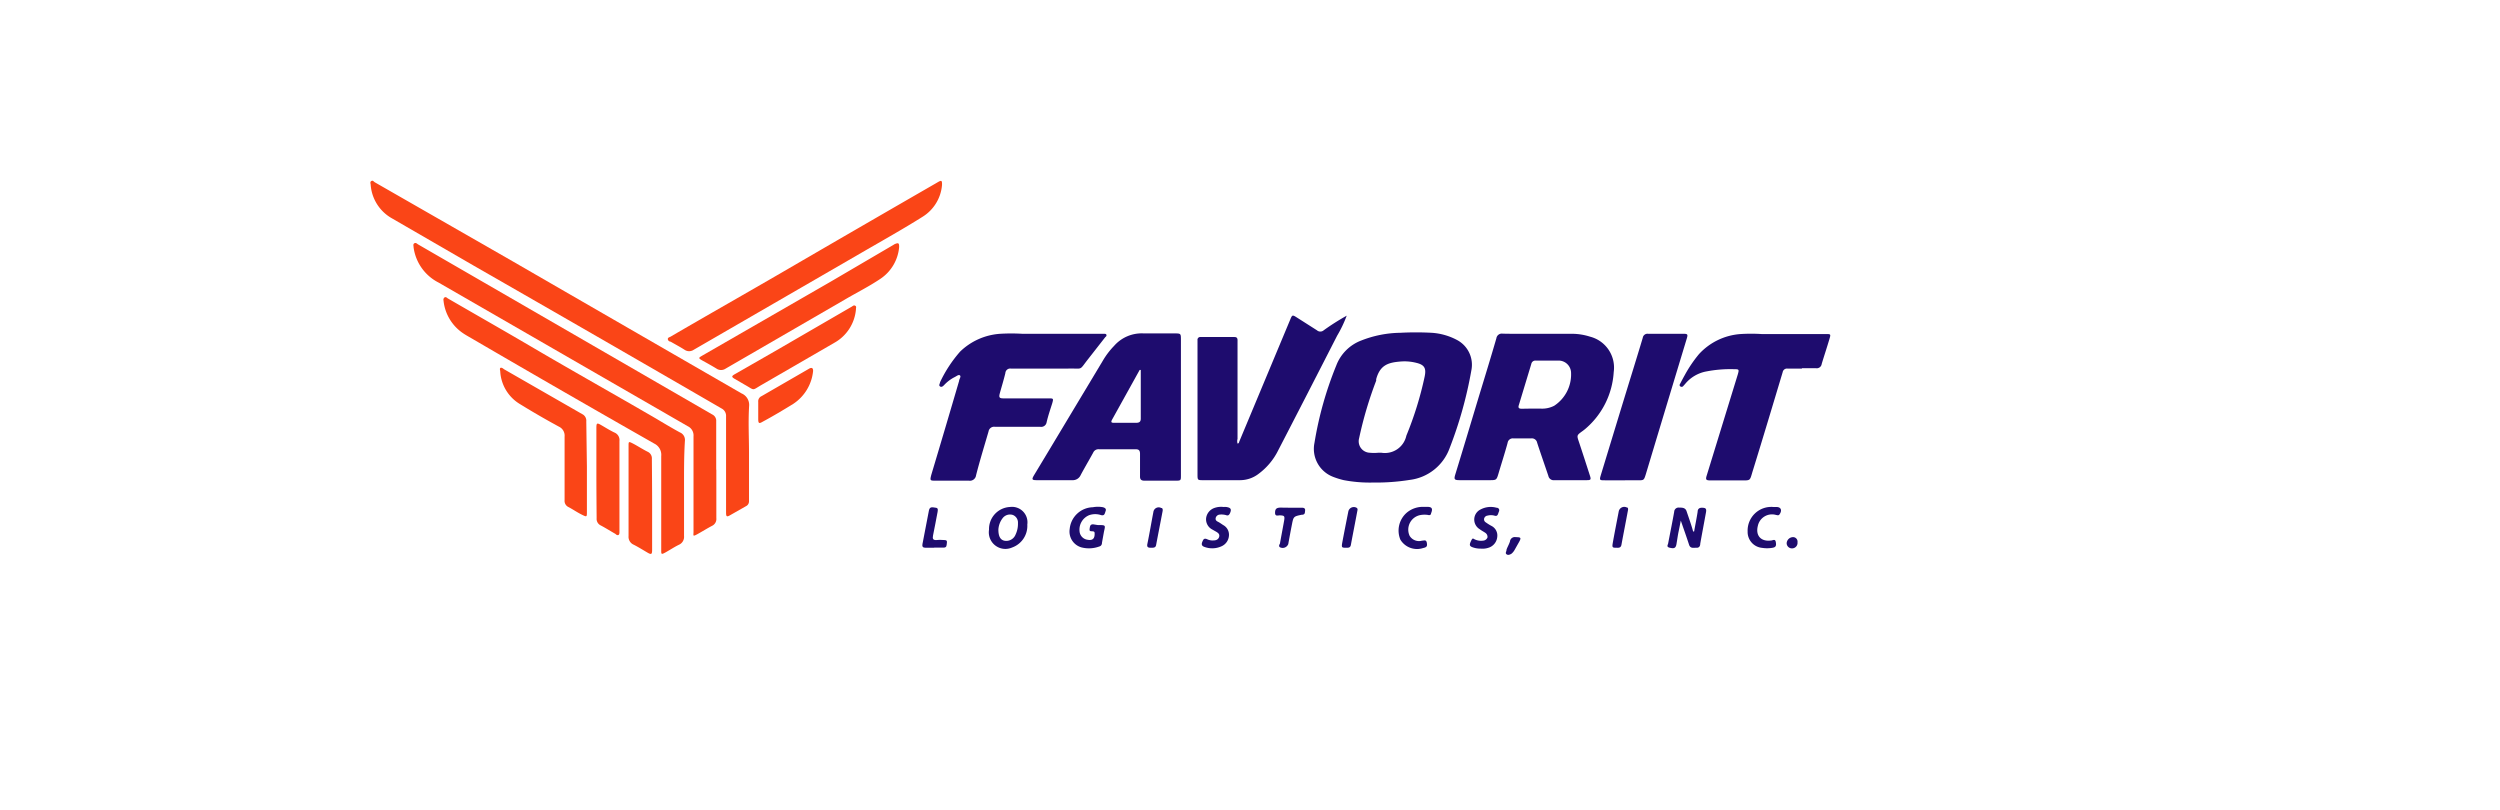 <svg xmlns="http://www.w3.org/2000/svg" viewBox="0 0 200.5 65"><defs><style>.cls-1{fill:none;}.cls-2{fill:#1e0c6e;}.cls-3{fill:#fa4517;}</style></defs><g id="Layer_2" data-name="Layer 2"><g id="Layer_1-2" data-name="Layer 1"><rect class="cls-1" width="200.5" height="65" rx="8"/><path class="cls-2" d="M110.12,38.7a11.24,11.24,0,0,1-2.34-.19,6.28,6.28,0,0,1-.87-.27,2.4,2.4,0,0,1-1.49-2.72,28.55,28.55,0,0,1,1.75-6.21,3.45,3.45,0,0,1,2-2,8.81,8.81,0,0,1,3.13-.62,23.55,23.55,0,0,1,2.52,0,5,5,0,0,1,2,.56A2.25,2.25,0,0,1,118,29.72a32.84,32.84,0,0,1-1.74,6.22,3.91,3.91,0,0,1-3.21,2.55A17.2,17.2,0,0,1,110.12,38.7Zm.42-2.39h.25a1.76,1.76,0,0,0,2-1.37,27.46,27.46,0,0,0,1.47-4.75c.13-.64,0-.93-.67-1.09a3.86,3.86,0,0,0-1.22-.11c-1,.08-1.68.25-2,1.42l0,.12A30.94,30.94,0,0,0,109,35.15a.92.92,0,0,0,.85,1.16A3.64,3.64,0,0,0,110.54,36.31Z"/><path class="cls-2" d="M123.36,26.77c.91,0,1.83,0,2.74,0a4.8,4.8,0,0,1,1.42.23,2.56,2.56,0,0,1,1.9,2.84,6.48,6.48,0,0,1-2.33,4.6l-.17.13c-.47.34-.47.34-.29.87.3.9.59,1.8.88,2.7.11.33.07.37-.27.37-.86,0-1.72,0-2.58,0a.43.43,0,0,1-.48-.34c-.3-.89-.61-1.77-.9-2.66a.43.43,0,0,0-.48-.35c-.48,0-1,0-1.42,0a.42.42,0,0,0-.47.36c-.22.81-.48,1.61-.72,2.42-.17.57-.17.57-.76.57H117.1c-.48,0-.51-.06-.37-.51.64-2.08,1.26-4.16,1.89-6.25.47-1.54.94-3.07,1.39-4.62a.44.44,0,0,1,.51-.37C121.47,26.78,122.41,26.77,123.36,26.77Zm-.51,6c.23,0,.47,0,.7,0a2.1,2.1,0,0,0,1.1-.23A3,3,0,0,0,126,29.92a1,1,0,0,0-1.06-1h-1.77a.33.33,0,0,0-.36.27l-1,3.3c-.07.21,0,.29.22.29S122.59,32.77,122.85,32.77Z"/><path class="cls-2" d="M94.71,32.67v5.45c0,.41,0,.43-.42.43h-2.5c-.27,0-.37-.1-.36-.37,0-.59,0-1.18,0-1.77,0-.26-.07-.38-.35-.38-1,0-2,0-2.94,0a.46.46,0,0,0-.47.28c-.33.6-.68,1.19-1,1.79a.69.69,0,0,1-.68.41c-.94,0-1.89,0-2.84,0-.39,0-.42-.06-.22-.4,1.45-2.4,2.89-4.81,4.34-7.22l1.2-2a6.15,6.15,0,0,1,.88-1.15,2.94,2.94,0,0,1,2.39-1c.81,0,1.62,0,2.43,0,.54,0,.54,0,.54.53Zm-3.22-3-.09,0-2.22,4c-.12.23,0,.24.2.24.58,0,1.16,0,1.73,0,.3,0,.39-.11.38-.39,0-1,0-2,0-3Z"/><path class="cls-2" d="M108,25.33a9.65,9.65,0,0,1-.76,1.59q-2.35,4.6-4.73,9.2A5.22,5.22,0,0,1,100.94,38a2.44,2.44,0,0,1-1.52.51H96.49c-.44,0-.45,0-.45-.47V27.28a.22.22,0,0,1,.25-.25H99c.28,0,.25.2.25.38,0,1.22,0,2.44,0,3.66V35.2a.68.68,0,0,0,0,.37c.12,0,.12-.11.15-.18l4.06-9.72c.18-.44.18-.44.59-.18l1.57,1a.41.41,0,0,0,.54,0A19.1,19.1,0,0,1,108,25.32Z"/><path class="cls-3" d="M60.07,36.26c0,1.31,0,2.63,0,3.94a.43.43,0,0,1-.25.4l-1.23.7c-.3.18-.36.15-.36-.2V35.32c0-.64,0-1.28,0-1.92a.66.66,0,0,0-.36-.64Q47.93,27,38,21.31l-6.55-3.79a3.36,3.36,0,0,1-1.72-2.68c0-.11-.08-.24.05-.32s.19.05.28.1L41.19,21q9.14,5.28,18.28,10.55a1,1,0,0,1,.61,1C60,33.84,60.07,35.05,60.07,36.26Z"/><path class="cls-2" d="M83.73,29.56H81.08a.39.39,0,0,0-.45.36c-.13.55-.3,1.09-.45,1.64-.09.34,0,.39.31.39h3.6c.39,0,.41,0,.3.39-.16.51-.33,1-.45,1.52a.44.44,0,0,1-.51.37H79.8a.45.45,0,0,0-.52.38c-.34,1.17-.7,2.33-1,3.51a.5.5,0,0,1-.58.43c-.88,0-1.77,0-2.65,0-.46,0-.48,0-.36-.47q1.13-3.77,2.23-7.53c0-.14.18-.34.07-.44s-.3.08-.44.14a3,3,0,0,0-.83.63c-.09.09-.2.2-.33.11s0-.23,0-.33A10.45,10.45,0,0,1,77,28.2a5.1,5.1,0,0,1,3.22-1.43,14.76,14.76,0,0,1,1.76,0h6.56c.07,0,.16,0,.19.07s0,.14-.08.19l-1.36,1.74c-.79,1-.38.76-1.63.79h-2Z"/><path class="cls-3" d="M57.45,37.67v3.88a.61.61,0,0,1-.34.62c-.4.21-.78.45-1.18.67s-.31.11-.31-.18c0-.89,0-1.79,0-2.68,0-1.66,0-3.32,0-5a.81.81,0,0,0-.45-.79l-20-11.53a3.72,3.72,0,0,1-2-2.82c0-.12-.06-.24.05-.32s.2,0,.29.07L57.12,33.24a.56.56,0,0,1,.32.55c0,1.3,0,2.59,0,3.88Z"/><path class="cls-2" d="M144.51,29.56h-1.16a.35.35,0,0,0-.38.29c-.78,2.6-1.56,5.2-2.36,7.79-.32,1-.12.88-1.17.89H137.2c-.39,0-.43-.06-.31-.43L139.38,30c.1-.36.09-.39-.27-.39a10.1,10.1,0,0,0-2.26.18,2.87,2.87,0,0,0-1.7,1l-.17.19a.17.17,0,0,1-.23,0c-.07-.06-.05-.14,0-.21.12-.23.24-.46.37-.69a10.42,10.42,0,0,1,1.13-1.67,5,5,0,0,1,3.35-1.62,13.29,13.29,0,0,1,1.67,0c1.71,0,3.43,0,5.14,0,.42,0,.43,0,.31.4-.2.68-.43,1.36-.62,2a.4.4,0,0,1-.47.34c-.37,0-.74,0-1.11,0Z"/><path class="cls-3" d="M54.86,39.17c0,1.27,0,2.54,0,3.82a.69.69,0,0,1-.41.7c-.37.18-.71.41-1.07.61s-.35.15-.35-.21c0-2.51,0-5,0-7.51a1,1,0,0,0-.55-1Q45.22,31.45,38,27.24c-.27-.16-.55-.31-.81-.48a3.59,3.59,0,0,1-1.62-2.66.24.24,0,0,1,.06-.23c.12-.09.2,0,.28.06,2.33,1.35,4.67,2.68,7,4.05,3.19,1.87,6.42,3.68,9.62,5.54.66.39,1.32.79,2,1.16a.65.65,0,0,1,.4.67C54.85,36.62,54.86,37.9,54.86,39.17Z"/><path class="cls-3" d="M75.55,14.84A3.32,3.32,0,0,1,74,17.38c-1.59,1-3.22,1.91-4.84,2.85L55.64,28.05a.65.65,0,0,1-.74,0c-.36-.23-.74-.43-1.12-.65-.08,0-.21-.07-.22-.2s.13-.15.22-.2c3-1.75,6.09-3.5,9.12-5.26q6-3.49,12.09-7l.24-.14C75.51,14.44,75.56,14.47,75.55,14.84Z"/><path class="cls-2" d="M130.08,38.52h-1.36c-.43,0-.46,0-.33-.43.86-2.82,1.72-5.65,2.59-8.47.26-.85.52-1.69.77-2.53a.38.38,0,0,1,.43-.32c.94,0,1.89,0,2.83,0,.34,0,.37.05.27.38q-1.65,5.45-3.29,10.9c-.15.47-.15.47-.65.47Z"/><path class="cls-3" d="M72.11,19.83a3.41,3.41,0,0,1-1.5,2.53c-.92.62-1.91,1.11-2.86,1.67L58.2,29.56a.65.65,0,0,1-.74,0c-.36-.22-.74-.43-1.12-.64s-.3-.23,0-.41l10.28-5.92,5-2.93.13-.08C72.06,19.45,72.12,19.49,72.11,19.83Z"/><path class="cls-3" d="M47.07,37.43v3.62c0,.41,0,.43-.4.23s-.71-.42-1.07-.61a.55.55,0,0,1-.32-.56c0-1.7,0-3.4,0-5.1a.79.79,0,0,0-.45-.79c-1.05-.57-2.09-1.17-3.11-1.8a3.27,3.27,0,0,1-1.6-2.61c0-.1-.06-.22,0-.29s.2,0,.28.08l6.29,3.61a.59.59,0,0,1,.33.59Z"/><path class="cls-3" d="M68.65,24.78A3.4,3.4,0,0,1,66.9,27.5l-5.79,3.35c-.85.49-.53.48-1.39,0l-.79-.46c-.27-.16-.27-.22,0-.38l3.23-1.85L68.3,24.6c.09-.05.17-.15.29-.08S68.64,24.69,68.65,24.78Z"/><path class="cls-3" d="M47.83,37.94V34.32c0-.4.05-.42.38-.23s.71.43,1.07.6a.65.65,0,0,1,.4.68c0,.8,0,1.6,0,2.4v4.88c0,.09,0,.2-.07.25s-.18,0-.25-.08c-.39-.22-.78-.47-1.18-.68a.58.58,0,0,1-.33-.58C47.84,40.36,47.83,39.15,47.83,37.94Z"/><path class="cls-3" d="M52.3,40.44v3.65c0,.37-.06.41-.37.23s-.74-.45-1.12-.64a.69.69,0,0,1-.4-.69c0-1.21,0-2.42,0-3.63V35.77c0-.36,0-.38.35-.2s.78.46,1.18.66a.58.58,0,0,1,.34.58C52.29,38,52.3,39.23,52.3,40.44Z"/><path class="cls-3" d="M65.21,29.76a3.57,3.57,0,0,1-1.59,2.63c-.81.5-1.65,1-2.47,1.44-.27.16-.33.12-.34-.18,0-.48,0-.95,0-1.42a.45.45,0,0,1,.27-.46l3.79-2.19C65.1,29.44,65.22,29.51,65.21,29.76Z"/><path class="cls-2" d="M135.87,42.62c.09-.52.19-1,.28-1.57,0-.22.12-.34.37-.33s.36.05.3.37c-.15.83-.31,1.67-.46,2.51,0,.17-.07.34-.3.33s-.49.09-.6-.25c-.2-.62-.42-1.23-.66-1.93-.07.35-.12.62-.18.9s-.11.66-.17,1-.22.35-.53.28-.15-.23-.13-.37c.16-.84.33-1.67.48-2.51a.35.35,0,0,1,.4-.34c.24,0,.49,0,.59.28.18.54.38,1.08.53,1.64Z"/><path class="cls-2" d="M82.39,42.07a1.84,1.84,0,0,1-1.22,1.84,1.33,1.33,0,0,1-1.85-1.43A1.77,1.77,0,0,1,81,40.66,1.24,1.24,0,0,1,82.39,42.07Zm-2.32.4c0,.53.15.81.46.89a.8.8,0,0,0,.92-.49,2,2,0,0,0,.19-.92.65.65,0,0,0-.41-.65.74.74,0,0,0-.82.26A1.66,1.66,0,0,0,80.07,42.47Z"/><path class="cls-2" d="M88.05,42.11c.67,0,.6,0,.48.58l-.15.83c0,.14-.06.27-.22.31a2.41,2.41,0,0,1-1.43.07,1.32,1.32,0,0,1-.94-1.48,1.92,1.92,0,0,1,1.86-1.74,2.22,2.22,0,0,1,.81,0c.16.05.28.12.21.31s-.08.4-.37.32a1.48,1.48,0,0,0-.93,0,1.25,1.25,0,0,0-.79,1.3.74.74,0,0,0,.65.68c.38.07.56-.08.56-.47,0-.13,0-.2-.18-.21s-.25,0-.22-.22.06-.34.28-.34Z"/><path class="cls-2" d="M118.76,44a1.83,1.83,0,0,1-.57-.08c-.34-.1-.37-.2-.22-.52s.17-.19.33-.13a1.17,1.17,0,0,0,.64.09.4.4,0,0,0,.36-.27c0-.18-.07-.29-.21-.38s-.29-.17-.42-.27a.9.9,0,0,1,.07-1.58,1.73,1.73,0,0,1,1.28-.14c.17,0,.27.14.19.32s-.08.41-.37.31a1.06,1.06,0,0,0-.53,0,.32.32,0,0,0-.28.23.28.28,0,0,0,.14.32,3.87,3.87,0,0,0,.43.27.86.86,0,0,1,.48.88,1,1,0,0,1-.62.85A1.54,1.54,0,0,1,118.76,44Z"/><path class="cls-2" d="M98.13,40.66a1.25,1.25,0,0,1,.22,0c.38.06.44.19.28.53-.07.12-.14.18-.28.13a1.35,1.35,0,0,0-.53-.05.36.36,0,0,0-.31.23c-.05.16,0,.26.16.34s.29.18.43.27a.88.88,0,0,1,.46.87,1,1,0,0,1-.59.83,1.79,1.79,0,0,1-1.38.05c-.2-.07-.25-.19-.17-.39s.14-.33.38-.23a1,1,0,0,0,.55.1c.2,0,.38-.09.43-.3s-.1-.31-.25-.4l-.3-.17a.92.92,0,0,1-.5-.91,1,1,0,0,1,.66-.82A1.62,1.62,0,0,1,98.13,40.66Z"/><path class="cls-2" d="M114.16,40.65l.31,0c.39,0,.45.16.3.52,0,.12-.11.17-.24.13a1.82,1.82,0,0,0-.57,0,1.19,1.19,0,0,0-.91,1.67.88.88,0,0,0,1,.39c.17,0,.33-.1.38.17s0,.36-.29.42a1.56,1.56,0,0,1-1.83-.67,1.9,1.9,0,0,1,.52-2.17A2,2,0,0,1,114.16,40.65Z"/><path class="cls-2" d="M142.22,40.66h.24c.39,0,.48.28.26.59-.08.12-.18.06-.28.05a1.16,1.16,0,0,0-1.46.87c-.2.78.24,1.28,1.05,1.18.15,0,.34-.17.39.13s0,.42-.31.46a2.55,2.55,0,0,1-.78,0,1.28,1.28,0,0,1-1.17-1.31A1.9,1.9,0,0,1,142.22,40.66Z"/><path class="cls-2" d="M103.49,40.72h.94c.14,0,.26.05.24.22s0,.31-.2.34h-.06c-.67.14-.67.14-.8.8s-.19,1-.29,1.55a.48.48,0,0,1-.67.26c-.11-.08-.06-.19,0-.29.11-.62.23-1.24.34-1.86.06-.37,0-.39-.34-.41-.14,0-.39.11-.39-.2s.11-.41.42-.42Z"/><path class="cls-2" d="M74.92,43.93h-.69c-.21,0-.29-.09-.25-.29.17-.9.35-1.8.52-2.7.07-.36.33-.24.55-.22s.16.22.14.36c-.12.62-.23,1.24-.36,1.86-.06.27,0,.4.31.37s.36,0,.53,0,.3,0,.27.22,0,.38-.26.39h-.76Z"/><path class="cls-2" d="M129.69,43.93c-.36,0-.41,0-.35-.36.15-.85.32-1.7.48-2.54a.45.45,0,0,1,.65-.33c.12,0,.11.14.09.24-.17.92-.35,1.83-.52,2.75C130,43.92,129.84,43.94,129.69,43.93Z"/><path class="cls-2" d="M108,43.93c-.37,0-.42,0-.36-.36.16-.86.33-1.71.5-2.57a.45.45,0,0,1,.65-.28c.11.06.09.16.07.25-.17.91-.35,1.82-.52,2.73C108.3,43.93,108.14,43.93,108,43.93Z"/><path class="cls-2" d="M92.3,43.93c-.26,0-.34-.07-.27-.36.17-.83.31-1.67.47-2.5a.43.43,0,0,1,.63-.33c.13,0,.13.15.11.26-.17.9-.35,1.81-.52,2.71C92.68,43.94,92.5,43.93,92.3,43.93Z"/><path class="cls-2" d="M121.57,43.08c.4,0,.44.05.28.35l-.4.71a1.09,1.09,0,0,1-.22.26c-.12.08-.29.15-.41.05s0-.22,0-.33.21-.46.28-.7A.39.39,0,0,1,121.57,43.08Z"/><path class="cls-2" d="M144.16,43.49a.44.44,0,0,1-.45.49.42.42,0,0,1-.42-.42.52.52,0,0,1,.47-.48A.36.36,0,0,1,144.16,43.49Z"/><polygon class="cls-2" points="107.97 25.32 107.98 25.31 107.98 25.33 107.97 25.32"/></g></g></svg>